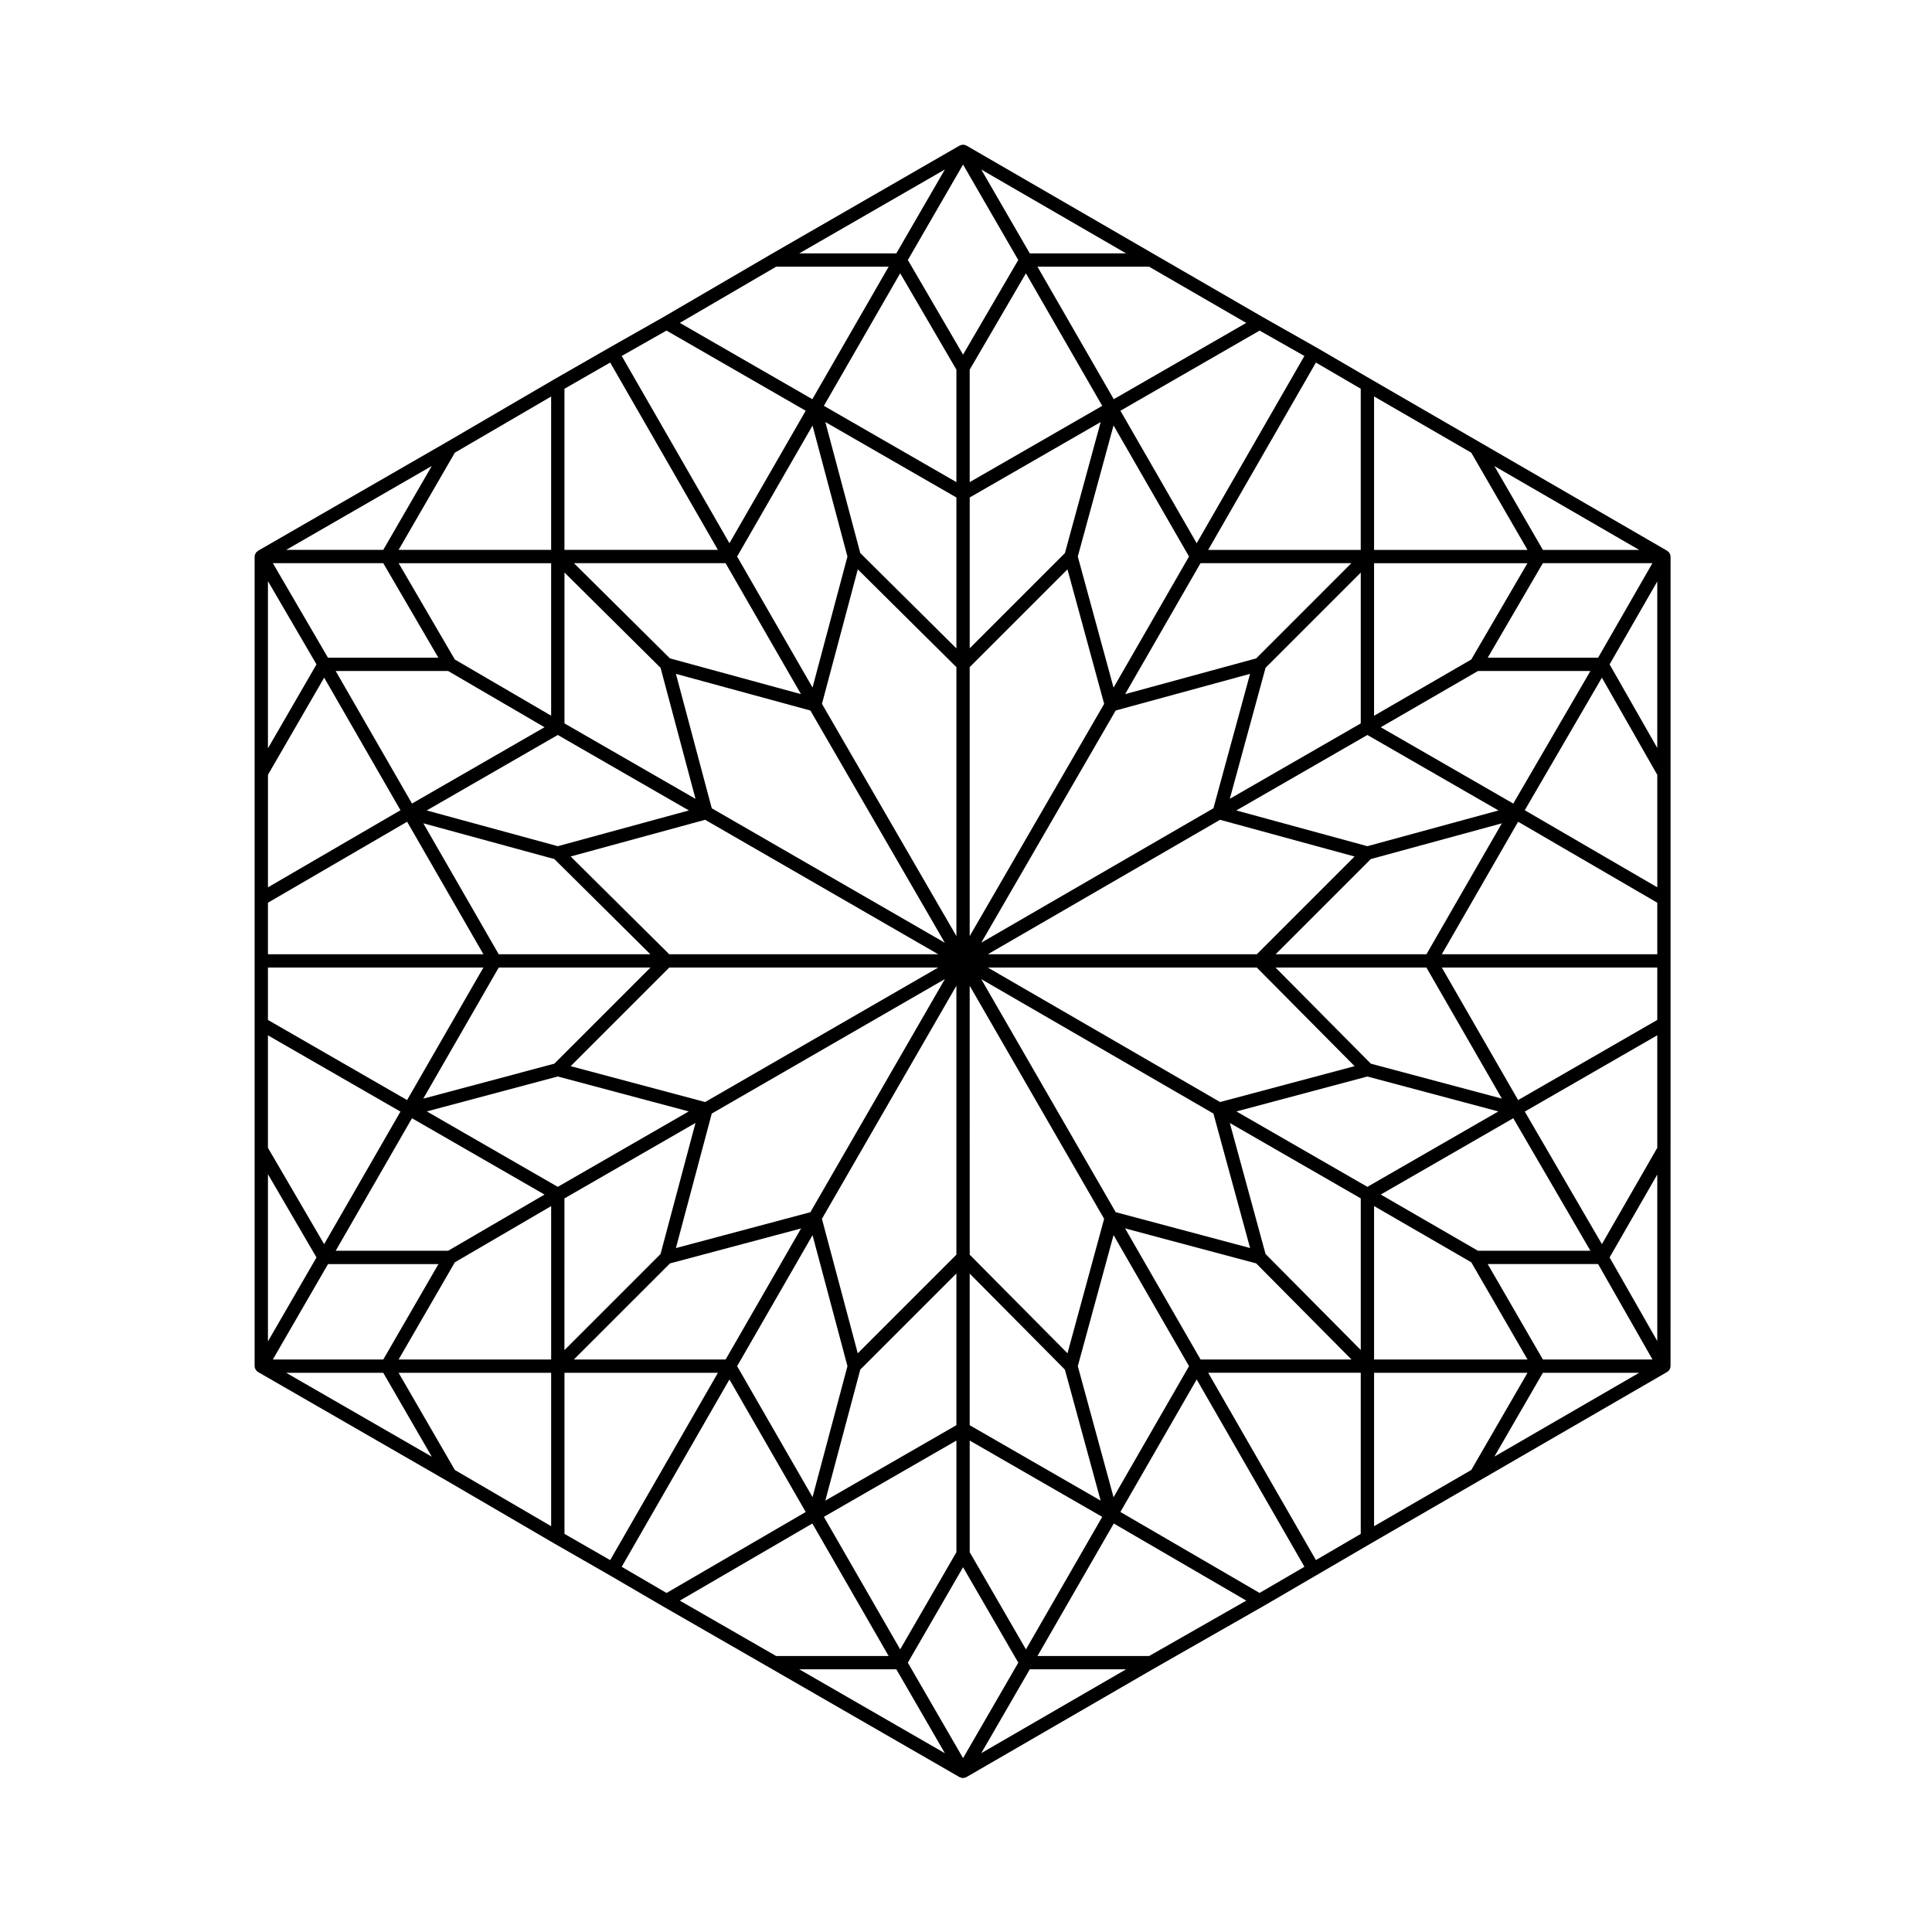<?xml version="1.0" encoding="UTF-8"?>
<!-- Uploaded to: SVG Repo, www.svgrepo.com, Generator: SVG Repo Mixer Tools -->
<svg fill="#000000" width="800px" height="800px" version="1.1" viewBox="144 144 512 512" xmlns="http://www.w3.org/2000/svg">
 <path d="m211.59 290.92c-0.016 0.039-0.047 0.082-0.055 0.117-0.02 0.082-0.012 0.156-0.02 0.238-0.004 0.082-0.039 0.137-0.039 0.215v214.56c0 0.082 0.035 0.137 0.039 0.215 0.012 0.082 0 0.16 0.02 0.242 0.012 0.039 0.039 0.074 0.055 0.109 0.035 0.105 0.09 0.195 0.141 0.293 0.055 0.105 0.109 0.203 0.191 0.293 0.074 0.086 0.16 0.145 0.25 0.223 0.066 0.051 0.105 0.109 0.18 0.156l50.008 28.812 28.566 16.668h0.004v0.004l14.516 8.328 14.289 8.332h0.004s0.004 0.004 0.004 0.004l28.566 16.43s0 0.004 0.004 0.004l50.008 28.812c0 0.004 0.004 0 0.012 0.004 0.035 0.02 0.086 0.012 0.121 0.031 0.242 0.109 0.492 0.195 0.742 0.195 0.07 0 0.137-0.051 0.207-0.055 0.23-0.031 0.465-0.066 0.664-0.18h0.012l49.77-28.812 28.793-16.426h0.004l0.004-0.004c0.004-0.004 0.012-0.004 0.016-0.004l28.578-16.664c0.004 0 0.004-0.004 0.012-0.012l28.797-16.66 49.77-28.812c0.07-0.039 0.105-0.102 0.168-0.145 0.098-0.07 0.188-0.141 0.266-0.238 0.023-0.023 0.066-0.047 0.09-0.074 0.047-0.066 0.059-0.137 0.102-0.203 0.059-0.102 0.105-0.188 0.145-0.297 0.012-0.039 0.039-0.07 0.051-0.105 0.023-0.082 0.012-0.168 0.02-0.246 0.012-0.074 0.047-0.137 0.047-0.215l0.004-57.398v-157.16c0-0.082-0.035-0.141-0.047-0.215-0.012-0.082 0.004-0.16-0.02-0.242-0.004-0.023-0.023-0.047-0.031-0.07-0.004-0.016-0.02-0.023-0.02-0.039-0.039-0.105-0.09-0.203-0.145-0.301-0.039-0.066-0.055-0.137-0.102-0.195-0.023-0.035-0.066-0.051-0.09-0.086-0.082-0.09-0.168-0.16-0.266-0.23-0.059-0.051-0.105-0.109-0.172-0.152h-0.004l-49.742-28.812-28.797-16.668c-0.004 0-0.004 0-0.012-0.004l-14.289-8.332c-0.004 0-0.004 0-0.004-0.004h-0.008s0-0.004-0.004-0.004l-14.289-8.09h-0.004l-28.797-16.664-49.77-28.816c-0.059-0.035-0.125-0.035-0.191-0.066-0.121-0.055-0.238-0.105-0.367-0.125-0.109-0.02-0.215-0.02-0.328-0.02-0.109 0-0.215 0-0.328 0.02-0.125 0.023-0.246 0.074-0.367 0.125-0.055 0.023-0.117 0.023-0.168 0.059-0.004 0-0.012-0.004-0.02 0l-50.008 28.816s0 0.004-0.004 0.004l-28.574 16.672-0.004 0.004-14.262 8.082s0 0.004-0.004 0.004h-0.004l-14.523 8.332c0 0.004-0.004 0.004-0.004 0.004l-28.566 16.668-50.008 28.816s0 0.004-0.004 0.004c-0.059 0.035-0.098 0.09-0.145 0.133-0.012 0.004-0.016 0.016-0.023 0.02-0.09 0.07-0.176 0.137-0.25 0.223-0.023 0.035-0.07 0.059-0.098 0.09-0.031 0.051-0.039 0.105-0.07 0.145-0.012 0.02-0.016 0.039-0.023 0.055-0.078 0.098-0.129 0.184-0.168 0.293zm3.414 58.422 14.902-25.754 20.223 35.129-35.121 20.434 0.004-29.809zm47.762-27.516 25.539 14.898-35.125 20.223-20.219-35.121zm272.91 0h29.797l-20.441 35.125-35.121-20.223zm0 153.64-25.762-14.902 35.121-20.223 20.441 35.125zm-272.91 0h-29.805l20.219-35.121 35.125 20.223zm29.055-136.69 34.738 20-34.738 9.473-34.738-9.473zm214.55 0 34.738 20-34.738 9.473-34.734-9.473zm-39.047 22.477 35.648 9.73-25.91 25.91h-71.289zm39.047 97.273-34.707-19.984 34.707-9.254 34.711 9.254zm-39.035-22.477-61.559-35.641h71.285l25.922 26.133zm-175.52 22.477-34.707-19.988 34.707-9.254 34.707 9.254zm39.047-22.477-35.633-9.508 26.137-26.137h71.273zm-9.504-39.16-26.133-25.914 35.641-9.723 61.766 35.633h-71.273zm-30.449-25.23 25.441 25.23h-40.184l-19.98-34.703zm-14.742 28.75h40.211l-25.473 25.473-34.738 9.266zm17.414 61.18 34.727-19.996-9.262 34.734-25.469 25.469zm39.043-22.484 61.781-35.645-35.645 61.781-35.641 9.508zm64.828-33.871v71.27l-26.137 26.133-9.5-35.633zm-25.469 101.72 25.469-25.469v40.199l-34.734 19.996zm28.992-25.438 25.23 25.441 9.473 34.719-34.703-19.98zm25.918 21.117-25.914-26.129-0.004-71.27 35.629 61.766zm-22.859-99.156 61.531 35.625 9.723 35.641-35.621-9.508zm75.348 72.844-9.473-34.719 34.703 19.98v40.18zm27.902-50.438-25.262-25.473h39.992l20 34.738zm14.738-28.992h-39.973l25.234-25.234 34.719-9.465zm-17.41-61.18-34.703 19.98 9.473-34.711 25.23-25.234zm-39.043 22.488-61.516 35.613 35.613-61.52 35.613-9.715zm-64.594 33.883v-71.289l25.91-25.91 9.723 35.648zm25.238-101.51-25.234 25.234v-39.969l34.703-19.98zm-28.762 25.262-25.469-25.262-9.262-34.727 34.734 19.996v39.992zm-26.129-20.945 26.133 25.914v71.277l-35.633-61.551zm-12.566 37.406 35.625 61.539-61.762-35.633-9.496-35.621zm-39.703-11.316 9.262 34.727-34.727-19.996v-39.992zm-104.05 62.25 36.883-21.457 20.219 35.117h-57.102zm57.098 17.18-20.219 35.121-36.879-21.234v-13.887zm-21.98 38.18-20.223 35.125-14.898-25.531v-29.809zm-35.117 16.59 12.867 22.059-12.867 22.242zm15.922 23.816h29.266l-14.629 25.293h-29.266zm33.609-0.469 25.523-14.895v40.648h-40.426zm57.016 0.289 34.738-9.266-20 34.738h-40.211zm37.777-7.477 9.254 34.707-9.254 34.707-19.984-34.707zm38.129 54.426v29.582l-14.902 25.754-20.219-35.121zm1.762 33.566 14.637 25.297-14.637 25.297-14.637-25.297zm1.762-3.984v-29.582l35.121 20.223-20.219 35.121zm28.645-49.301 9.477-34.738 20 34.738-20 34.738zm32.531-1.766-20-34.738 34.734 9.266 25.266 25.473zm45.984-40.66 25.762 14.902 14.902 25.762h-40.664zm44.738 40.66-14.629-25.293h29.258l14.418 25.293zm30.316-4.891-12.637-22.152 12.637-21.973zm0-51.207-14.676 25.523-20.434-35.125 35.109-20.219zm0-33.887-36.879 21.234-20.223-35.121h57.102zm-57.102-17.406 20.223-35.117 36.879 21.457v13.66zm21.984-38.168 20.441-35.121 14.68 25.75v29.801zm35.117-16.5-12.637-22.152 12.637-21.973zm-15.684-23.918h-29.25l14.609-25.055h29.039zm-33.609 0.477-25.762 14.902v-40.426h40.648zm-57.012-0.293-34.719 9.465 19.98-34.703h39.973zm-37.789 7.738-9.477-34.738 9.477-34.738 20 34.738zm-38.121-54.453v-29.809l14.895-25.531 20.227 35.125zm-1.762-33.789-14.629-25.078 14.629-25.297 14.629 25.297zm-1.762 3.981v29.809l-35.121-20.223 20.223-35.125zm-28.875 49.527-9.254 34.707-19.984-34.707 19.984-34.707zm-32.301 1.758 19.984 34.703-34.723-9.473-25.441-25.23zm-46.223 40.418-25.523-14.887-14.887-25.523h40.41zm-44.492-40.418 14.609 25.055h-29.258l-14.609-25.055zm-17.691 26.824-12.867 22.242v-44.301zm17.688 187.73 12.863 22.238-38.594-22.238zm18.973 25.758-14.902-25.754h40.426v40.648zm29.051-25.758h40.672l-28.555 49.645-12.113-6.953v-42.691zm43.719 1.773 20.219 35.121-36.883 21.457-11.887-6.934zm21.977 38.172 20.219 35.117h-29.816l-25.527-14.68zm22.254 38.637 12.867 22.238-38.598-22.238zm35.367 0h25.52l-38.375 22.219zm31.621-3.519h-29.586l20.223-35.117 35.117 20.43zm29.273-16.719-36.883-21.457 20.219-35.121 28.555 49.645zm14.934-8.711-28.551-49.637h40.43v42.707zm15.41-49.633h40.664l-14.902 25.762-25.762 14.902zm44.738 0h25.52l-38.375 22.219zm0-218.07-12.855-22.219 38.375 22.219zm-18.977-25.762 14.902 25.762h-40.664v-40.668zm-29.285 25.762h-40.438l28.551-49.645 11.879 6.934v42.711zm-43.484-1.77-20.211-35.109 36.891-21.242 11.863 6.723zm-21.977-38.168-20.223-35.121h29.578l25.754 14.902zm-22.254-38.641-12.855-22.219 38.379 22.219zm-35.367 0h-25.73l38.598-22.238zm-31.836 3.519h29.805l-20.223 35.121-35.125-20.223zm-29.07 16.938 36.891 21.242-20.211 35.109-28.547-49.629zm-14.926 8.469 28.555 49.652h-40.672v-42.703zm-15.645 49.652h-40.426l14.902-25.762 25.523-14.887zm-44.496 0h-25.73l38.594-22.238z"/>
</svg>